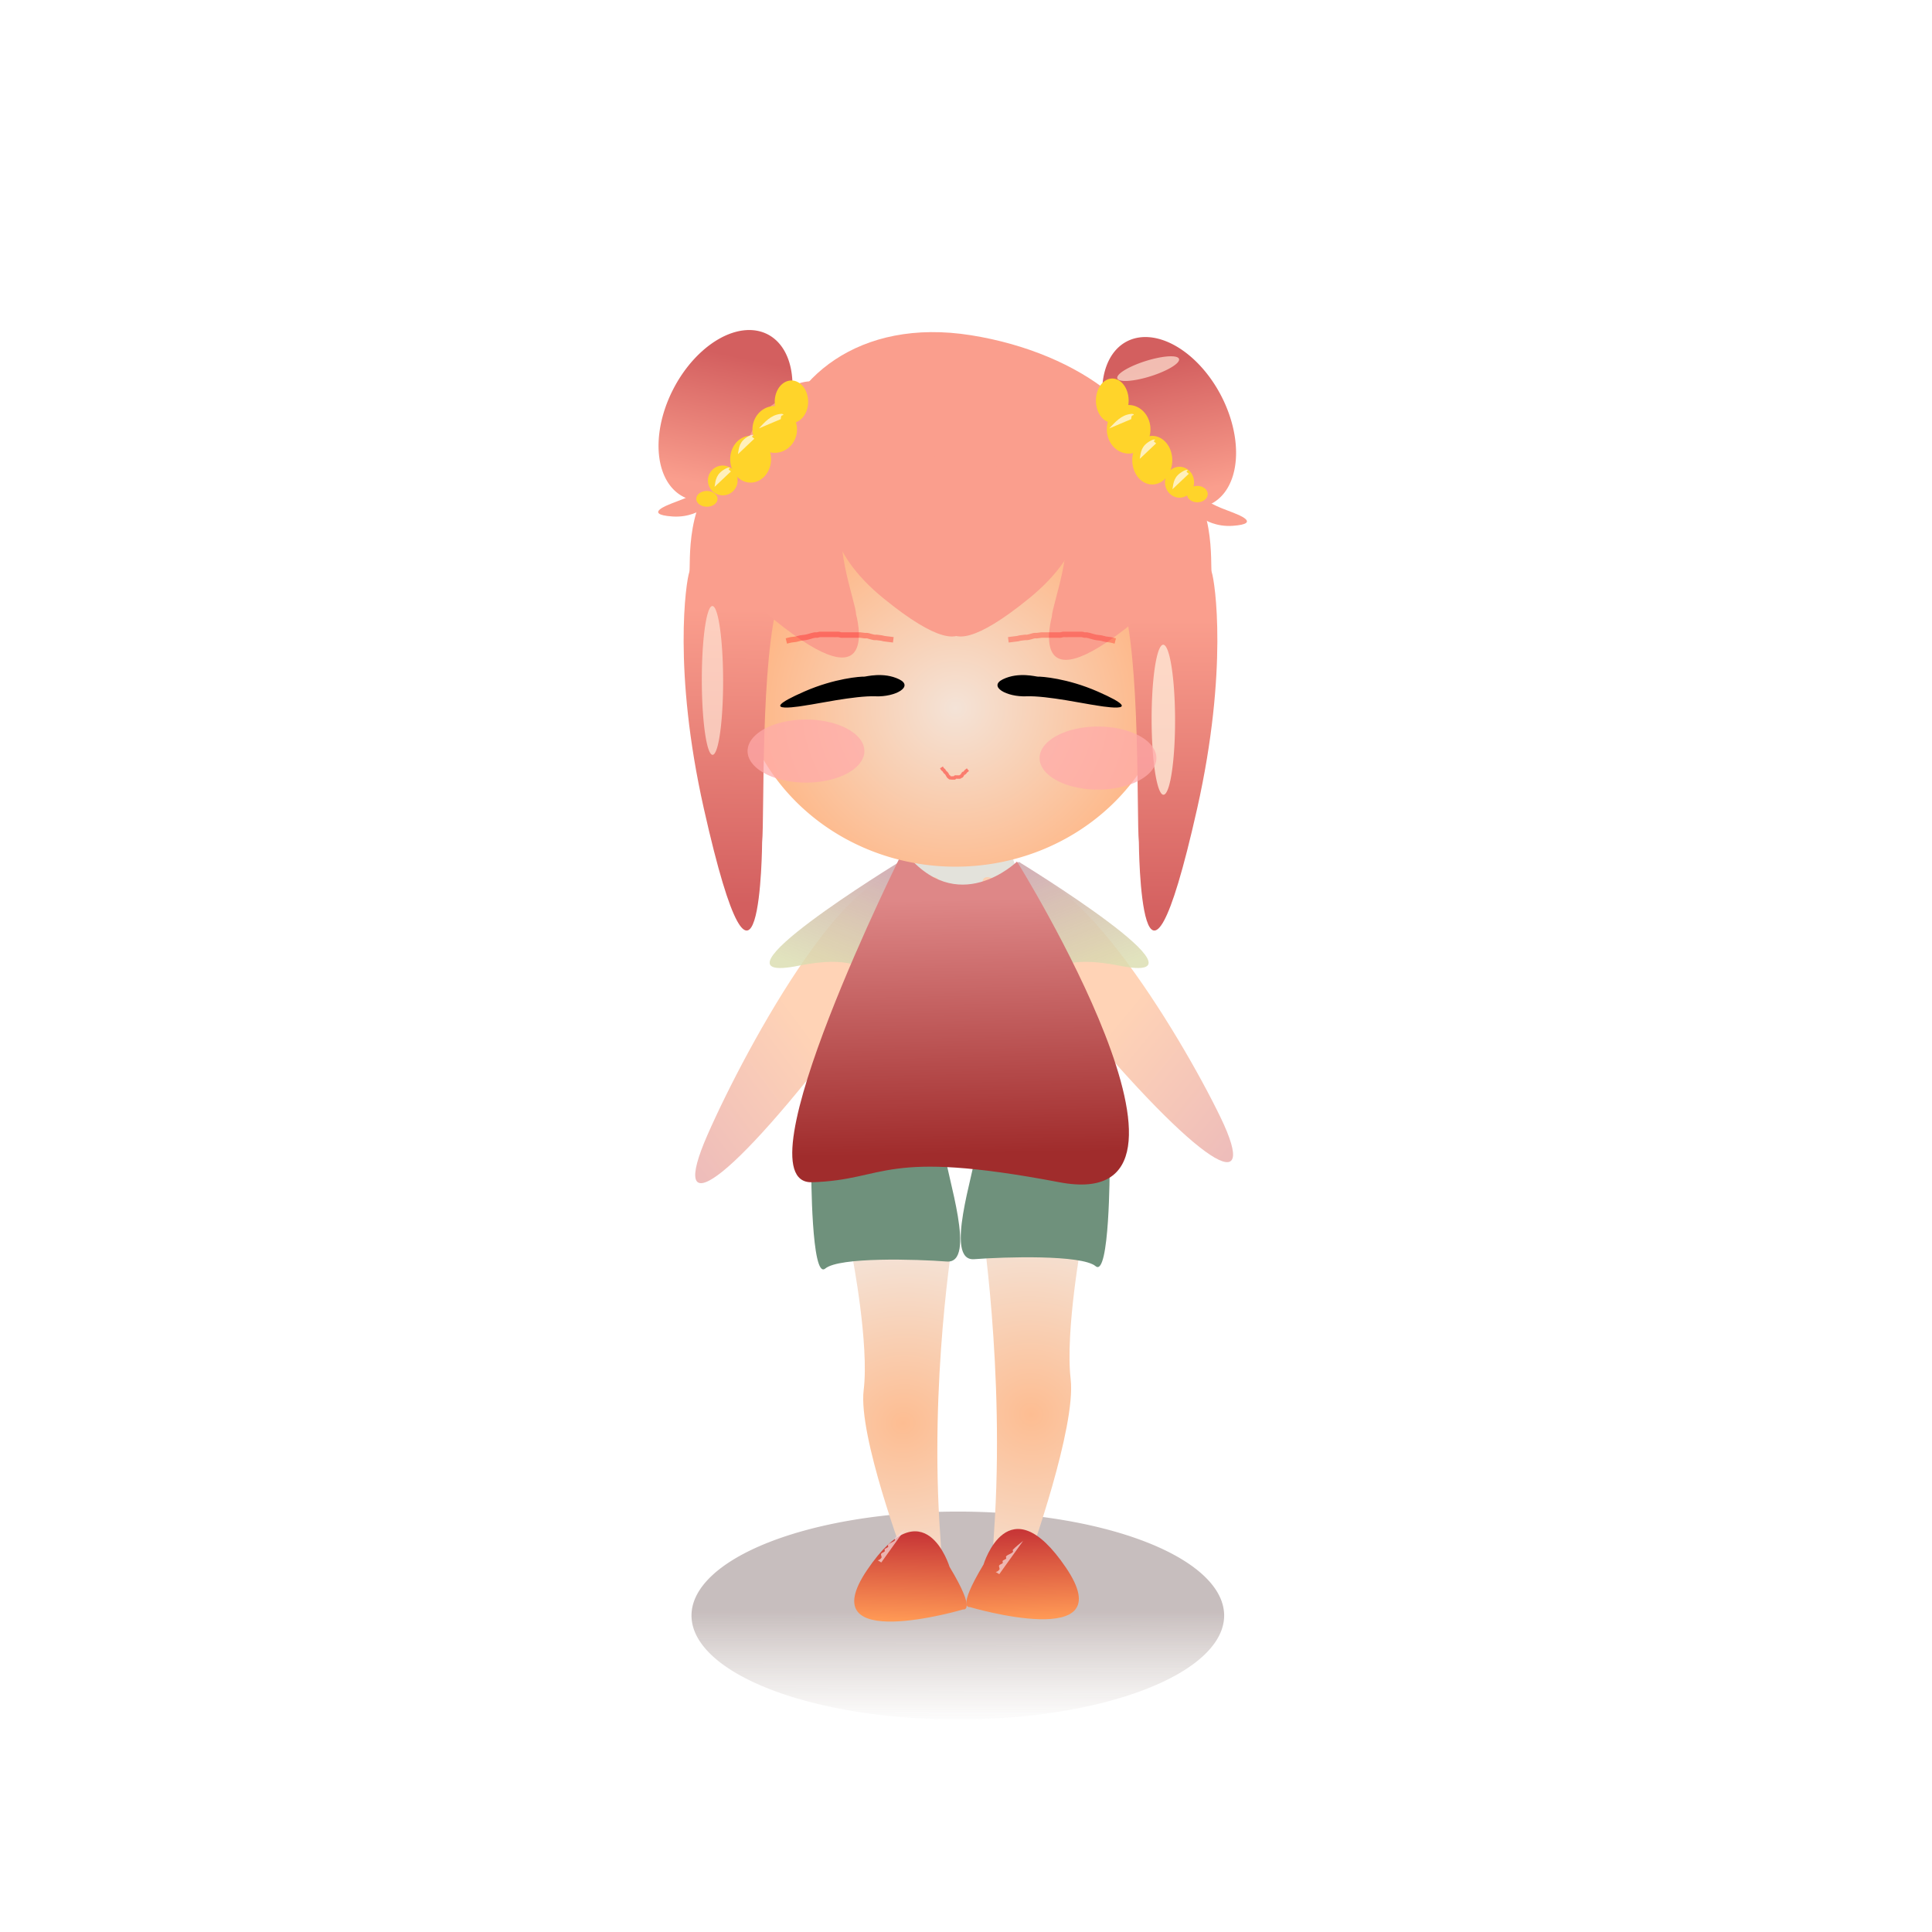 <?xml version="1.0" encoding="UTF-8" standalone="no"?>
<!-- Created with Inkscape (http://www.inkscape.org/) -->

<svg
   xmlns:dc="http://purl.org/dc/elements/1.1/"
   xmlns:cc="http://creativecommons.org/ns#"
   xmlns:rdf="http://www.w3.org/1999/02/22-rdf-syntax-ns#"
   xmlns:svg="http://www.w3.org/2000/svg"
   xmlns="http://www.w3.org/2000/svg"
   xmlns:xlink="http://www.w3.org/1999/xlink"
   xmlns:sodipodi="http://sodipodi.sourceforge.net/DTD/sodipodi-0.dtd"
   xmlns:inkscape="http://www.inkscape.org/namespaces/inkscape"
   width="531.496"
   height="531.496"
   id="svg2"
   version="1.1"
   inkscape:version="0.48.4 r9939"
   sodipodi:docname="(1)(2)(1)繪圖.svg">
  <defs
     id="defs4">
    <linearGradient
       inkscape:collect="always"
       id="linearGradient5092">
      <stop
         style="stop-color:#6c5353;stop-opacity:1"
         offset="0"
         id="stop5094" />
      <stop
         style="stop-color:#917c6f;stop-opacity:0;"
         offset="1"
         id="stop5096" />
    </linearGradient>
    <linearGradient
       inkscape:collect="always"
       id="linearGradient4174">
      <stop
         style="stop-color:#d4b3b7;stop-opacity:1;"
         offset="0"
         id="stop4176" />
      <stop
         style="stop-color:#dbddb0;stop-opacity:0.827"
         offset="1"
         id="stop4178" />
    </linearGradient>
    <linearGradient
       inkscape:collect="always"
       id="linearGradient4160">
      <stop
         style="stop-color:#fa9e8d;stop-opacity:1;"
         offset="0"
         id="stop4162" />
      <stop
         style="stop-color:#d35f5f;stop-opacity:1"
         offset="1"
         id="stop4164" />
    </linearGradient>
    <linearGradient
       inkscape:collect="always"
       id="linearGradient3952">
      <stop
         style="stop-color:#ffccaa;stop-opacity:1"
         offset="0"
         id="stop3954" />
      <stop
         style="stop-color:#e9afaf;stop-opacity:1"
         offset="1"
         id="stop3956" />
    </linearGradient>
    <linearGradient
       inkscape:collect="always"
       id="linearGradient4185">
      <stop
         style="stop-color:#c83737;stop-opacity:1"
         offset="0"
         id="stop4187" />
      <stop
         style="stop-color:#ff9955;stop-opacity:1"
         offset="1"
         id="stop4189" />
    </linearGradient>
    <linearGradient
       inkscape:collect="always"
       id="linearGradient4165">
      <stop
         style="stop-color:#fdbd92;stop-opacity:1;"
         offset="0"
         id="stop4167" />
      <stop
         style="stop-color:#f4e3d7;stop-opacity:1"
         offset="1"
         id="stop4169" />
    </linearGradient>
    <linearGradient
       inkscape:collect="always"
       id="linearGradient4116">
      <stop
         style="stop-color:#a02c2c;stop-opacity:1;"
         offset="0"
         id="stop4118" />
      <stop
         style="stop-color:#de8787;stop-opacity:1"
         offset="1"
         id="stop4120" />
    </linearGradient>
    <linearGradient
       inkscape:collect="always"
       id="linearGradient3164">
      <stop
         style="stop-color:#ffd42a;stop-opacity:1;"
         offset="0"
         id="stop3166" />
      <stop
         style="stop-color:#c83737;stop-opacity:1"
         offset="1"
         id="stop3168" />
    </linearGradient>
    <linearGradient
       inkscape:collect="always"
       id="linearGradient3040">
      <stop
         style="stop-color:#fa9e8d;stop-opacity:1;"
         offset="0"
         id="stop3042" />
      <stop
         style="stop-color:#d35f5f;stop-opacity:1"
         offset="1"
         id="stop3044" />
    </linearGradient>
    <linearGradient
       inkscape:collect="always"
       id="linearGradient3032">
      <stop
         style="stop-color:#fa9e8d;stop-opacity:1;"
         offset="0"
         id="stop3034" />
      <stop
         style="stop-color:#d35f5f;stop-opacity:1"
         offset="1"
         id="stop3036" />
    </linearGradient>
    <linearGradient
       inkscape:collect="always"
       id="linearGradient3773">
      <stop
         style="stop-color:#f4e3d7;stop-opacity:1"
         offset="0"
         id="stop3775" />
      <stop
         style="stop-color:#ffb380;stop-opacity:1"
         offset="1"
         id="stop3777" />
    </linearGradient>
    <linearGradient
       inkscape:collect="always"
       id="linearGradient3755">
      <stop
         style="stop-color:#f4e3d7;stop-opacity:1"
         offset="0"
         id="stop3757" />
      <stop
         style="stop-color:#ffb380;stop-opacity:1"
         offset="1"
         id="stop3759" />
    </linearGradient>
    <radialGradient
       inkscape:collect="always"
       xlink:href="#linearGradient3755"
       id="radialGradient3761"
       cx="240.474"
       cy="184.455"
       fx="240.474"
       fy="184.455"
       r="85.334"
       gradientTransform="matrix(0.236,1.503,-1.129,0.177,395.76,-237.041)"
       gradientUnits="userSpaceOnUse" />
    <radialGradient
       inkscape:collect="always"
       xlink:href="#linearGradient3755"
       id="radialGradient3769"
       gradientUnits="userSpaceOnUse"
       gradientTransform="matrix(-0.011,0.845,-0.978,-0.013,440.823,506.996)"
       cx="288.791"
       cy="173.481"
       fx="288.791"
       fy="173.481"
       r="85.334" />
    <filter
       inkscape:collect="always"
       id="filter4015"
       x="-1.62"
       width="4.239"
       y="-0.473"
       height="1.946">
      <feGaussianBlur
         inkscape:collect="always"
         stdDeviation="4.763"
         id="feGaussianBlur4017" />
    </filter>
    <filter
       inkscape:collect="always"
       id="filter4023"
       x="-0.702"
       width="2.405"
       y="-0.662"
       height="2.324">
      <feGaussianBlur
         inkscape:collect="always"
         stdDeviation="4.75"
         id="feGaussianBlur4025" />
    </filter>
    <filter
       inkscape:collect="always"
       id="filter4035"
       x="-0.535"
       width="2.069"
       y="-1.643"
       height="4.286">
      <feGaussianBlur
         inkscape:collect="always"
         stdDeviation="6.075"
         id="feGaussianBlur4037" />
    </filter>
    <filter
       inkscape:collect="always"
       id="filter4046"
       x="-0.395"
       width="1.791"
       y="-0.732"
       height="2.465">
      <feGaussianBlur
         inkscape:collect="always"
         stdDeviation="5.295"
         id="feGaussianBlur4048" />
    </filter>
    <linearGradient
       inkscape:collect="always"
       xlink:href="#linearGradient4116"
       id="linearGradient4122"
       x1="235.221"
       y1="831.279"
       x2="233.935"
       y2="761.227"
       gradientUnits="userSpaceOnUse" />
    <radialGradient
       inkscape:collect="always"
       xlink:href="#linearGradient4165"
       id="radialGradient4173"
       cx="256.75"
       cy="897.052"
       fx="256.75"
       fy="897.052"
       r="13.883"
       gradientTransform="matrix(-0.435,3.472,-3.741,-0.469,3726.181,430.001)"
       gradientUnits="userSpaceOnUse" />
    <radialGradient
       inkscape:collect="always"
       xlink:href="#linearGradient4165"
       id="radialGradient4177"
       gradientUnits="userSpaceOnUse"
       gradientTransform="matrix(0.435,3.472,3.741,-0.469,-3248.67,435.142)"
       cx="256.75"
       cy="897.052"
       fx="256.75"
       fy="897.052"
       r="13.883" />
    <filter
       inkscape:collect="always"
       id="filter4219"
       x="-0.521"
       width="2.042"
       y="-0.279"
       height="1.557">
      <feGaussianBlur
         inkscape:collect="always"
         stdDeviation="1.12"
         id="feGaussianBlur4221" />
    </filter>
    <radialGradient
       inkscape:collect="always"
       xlink:href="#linearGradient4165"
       id="radialGradient4356"
       gradientUnits="userSpaceOnUse"
       gradientTransform="matrix(0.886,3.282,-2.532,0.439,2323.659,-439.887)"
       cx="256.75"
       cy="897.052"
       fx="256.75"
       fy="897.052"
       r="13.883" />
    <filter
       inkscape:collect="always"
       id="filter3907"
       x="-1.542"
       width="4.084"
       y="-0.45"
       height="1.901">
      <feGaussianBlur
         inkscape:collect="always"
         stdDeviation="4.535"
         id="feGaussianBlur3909" />
    </filter>
    <filter
       inkscape:collect="always"
       id="filter4010"
       x="-0.193"
       width="1.385"
       y="-0.318"
       height="1.637">
      <feGaussianBlur
         inkscape:collect="always"
         stdDeviation="0.539"
         id="feGaussianBlur4012" />
    </filter>
    <linearGradient
       inkscape:collect="always"
       xlink:href="#linearGradient4185"
       id="linearGradient4695"
       gradientUnits="userSpaceOnUse"
       gradientTransform="translate(0.643,0.643)"
       x1="220.858"
       y1="933.339"
       x2="221.602"
       y2="957.118" />
    <radialGradient
       inkscape:collect="always"
       xlink:href="#linearGradient3773"
       id="radialGradient4699"
       gradientUnits="userSpaceOnUse"
       gradientTransform="matrix(1,0,0,0.947,0,5.538)"
       cx="149.744"
       cy="118.369"
       fx="149.744"
       fy="118.369"
       r="60.412" />
    <linearGradient
       inkscape:collect="always"
       xlink:href="#linearGradient4160"
       id="linearGradient4705"
       gradientUnits="userSpaceOnUse"
       x1="146.594"
       y1="105.507"
       x2="120.2"
       y2="98.752" />
    <linearGradient
       inkscape:collect="always"
       xlink:href="#linearGradient4160"
       id="linearGradient4707"
       gradientUnits="userSpaceOnUse"
       x1="146.594"
       y1="105.507"
       x2="120.2"
       y2="98.752" />
    <linearGradient
       inkscape:collect="always"
       xlink:href="#linearGradient3164"
       id="linearGradient4709"
       gradientUnits="userSpaceOnUse"
       x1="183.935"
       y1="212.406"
       x2="194.282"
       y2="216.904" />
    <linearGradient
       inkscape:collect="always"
       xlink:href="#linearGradient3040"
       id="linearGradient4750"
       gradientUnits="userSpaceOnUse"
       gradientTransform="translate(-81.62,-44.988)"
       x1="231.365"
       y1="711.098"
       x2="230.079"
       y2="792.076" />
    <linearGradient
       inkscape:collect="always"
       xlink:href="#linearGradient3032"
       id="linearGradient4753"
       gradientUnits="userSpaceOnUse"
       gradientTransform="translate(-80.335,-45.63)"
       x1="343.595"
       y1="714.695"
       x2="343.255"
       y2="797.6" />
    <linearGradient
       inkscape:collect="always"
       xlink:href="#linearGradient4185"
       id="linearGradient4758"
       gradientUnits="userSpaceOnUse"
       gradientTransform="matrix(-1,0,0,1,416.753,-10.926)"
       x1="220.858"
       y1="933.339"
       x2="221.602"
       y2="957.118" />
    <linearGradient
       inkscape:collect="always"
       xlink:href="#linearGradient4116"
       id="linearGradient4764"
       gradientUnits="userSpaceOnUse"
       gradientTransform="translate(-25.065,-13.496)"
       x1="235.221"
       y1="831.279"
       x2="233.935"
       y2="761.227" />
    <linearGradient
       inkscape:collect="always"
       xlink:href="#linearGradient4174"
       id="linearGradient4767"
       gradientUnits="userSpaceOnUse"
       gradientTransform="matrix(-1.217,0,0,1.051,301.595,-93.61)"
       x1="61.987"
       y1="794.884"
       x2="49.279"
       y2="822.52" />
    <linearGradient
       inkscape:collect="always"
       xlink:href="#linearGradient4174"
       id="linearGradient4770"
       gradientUnits="userSpaceOnUse"
       gradientTransform="matrix(1.217,0,0,1.051,116.872,-93.61)"
       x1="61.987"
       y1="794.884"
       x2="49.279"
       y2="822.52" />
    <linearGradient
       inkscape:collect="always"
       xlink:href="#linearGradient3952"
       id="linearGradient4773"
       gradientUnits="userSpaceOnUse"
       gradientTransform="matrix(-1.035,-0.235,-0.35,1.396,746.401,-259.115)"
       x1="290.352"
       y1="795.236"
       x2="311.753"
       y2="829.941" />
    <radialGradient
       inkscape:collect="always"
       xlink:href="#linearGradient4165"
       id="radialGradient4779"
       gradientUnits="userSpaceOnUse"
       gradientTransform="matrix(-0.435,3.6,-3.741,-0.486,3695.975,403.657)"
       cx="256.75"
       cy="897.052"
       fx="256.75"
       fy="897.052"
       r="13.883" />
    <radialGradient
       inkscape:collect="always"
       xlink:href="#linearGradient4165"
       id="radialGradient4782"
       gradientUnits="userSpaceOnUse"
       gradientTransform="matrix(0.435,3.429,3.741,-0.463,-3273.734,426.785)"
       cx="256.75"
       cy="897.052"
       fx="256.75"
       fy="897.052"
       r="13.883" />
    <linearGradient
       inkscape:collect="always"
       xlink:href="#linearGradient3952"
       id="linearGradient4785"
       gradientUnits="userSpaceOnUse"
       gradientTransform="matrix(1.065,-0.219,0.36,1.301,-342.735,-190.912)"
       x1="290.352"
       y1="795.236"
       x2="311.753"
       y2="829.941" />
    <linearGradient
       inkscape:collect="always"
       xlink:href="#linearGradient3952"
       id="linearGradient4972"
       gradientUnits="userSpaceOnUse"
       gradientTransform="matrix(1.065,-0.219,0.36,1.301,-342.735,-190.912)"
       x1="290.352"
       y1="795.236"
       x2="311.753"
       y2="829.941" />
    <radialGradient
       inkscape:collect="always"
       xlink:href="#linearGradient4165"
       id="radialGradient4974"
       gradientUnits="userSpaceOnUse"
       gradientTransform="matrix(0.435,3.429,3.741,-0.463,-3273.734,426.785)"
       cx="256.75"
       cy="897.052"
       fx="256.75"
       fy="897.052"
       r="13.883" />
    <radialGradient
       inkscape:collect="always"
       xlink:href="#linearGradient4165"
       id="radialGradient4976"
       gradientUnits="userSpaceOnUse"
       gradientTransform="matrix(-0.435,3.6,-3.741,-0.486,3695.975,403.657)"
       cx="256.75"
       cy="897.052"
       fx="256.75"
       fy="897.052"
       r="13.883" />
    <linearGradient
       inkscape:collect="always"
       xlink:href="#linearGradient3952"
       id="linearGradient4978"
       gradientUnits="userSpaceOnUse"
       gradientTransform="matrix(-1.035,-0.235,-0.35,1.396,746.401,-259.115)"
       x1="290.352"
       y1="795.236"
       x2="311.753"
       y2="829.941" />
    <linearGradient
       inkscape:collect="always"
       xlink:href="#linearGradient4174"
       id="linearGradient4980"
       gradientUnits="userSpaceOnUse"
       gradientTransform="matrix(1.217,0,0,1.051,116.872,-93.61)"
       x1="61.987"
       y1="794.884"
       x2="49.279"
       y2="822.52" />
    <linearGradient
       inkscape:collect="always"
       xlink:href="#linearGradient4174"
       id="linearGradient4982"
       gradientUnits="userSpaceOnUse"
       gradientTransform="matrix(-1.217,0,0,1.051,301.595,-93.61)"
       x1="61.987"
       y1="794.884"
       x2="49.279"
       y2="822.52" />
    <linearGradient
       inkscape:collect="always"
       xlink:href="#linearGradient4116"
       id="linearGradient4984"
       gradientUnits="userSpaceOnUse"
       gradientTransform="translate(-25.065,-13.496)"
       x1="235.221"
       y1="831.279"
       x2="233.935"
       y2="761.227" />
    <linearGradient
       inkscape:collect="always"
       xlink:href="#linearGradient4185"
       id="linearGradient4986"
       gradientUnits="userSpaceOnUse"
       gradientTransform="translate(0.643,0.643)"
       x1="220.858"
       y1="933.339"
       x2="221.602"
       y2="957.118" />
    <linearGradient
       inkscape:collect="always"
       xlink:href="#linearGradient4185"
       id="linearGradient4988"
       gradientUnits="userSpaceOnUse"
       gradientTransform="matrix(-1,0,0,1,416.753,-10.926)"
       x1="220.858"
       y1="933.339"
       x2="221.602"
       y2="957.118" />
    <linearGradient
       inkscape:collect="always"
       xlink:href="#linearGradient3952"
       id="linearGradient5052"
       gradientUnits="userSpaceOnUse"
       gradientTransform="matrix(1.065,-0.219,0.36,1.301,-342.735,-190.912)"
       x1="290.352"
       y1="795.236"
       x2="311.753"
       y2="829.941" />
    <radialGradient
       inkscape:collect="always"
       xlink:href="#linearGradient4165"
       id="radialGradient5054"
       gradientUnits="userSpaceOnUse"
       gradientTransform="matrix(0.435,3.429,3.741,-0.463,-3273.734,426.785)"
       cx="256.75"
       cy="897.052"
       fx="256.75"
       fy="897.052"
       r="13.883" />
    <radialGradient
       inkscape:collect="always"
       xlink:href="#linearGradient4165"
       id="radialGradient5056"
       gradientUnits="userSpaceOnUse"
       gradientTransform="matrix(-0.435,3.6,-3.741,-0.486,3695.975,403.657)"
       cx="256.75"
       cy="897.052"
       fx="256.75"
       fy="897.052"
       r="13.883" />
    <linearGradient
       inkscape:collect="always"
       xlink:href="#linearGradient3952"
       id="linearGradient5058"
       gradientUnits="userSpaceOnUse"
       gradientTransform="matrix(-1.035,-0.235,-0.35,1.396,746.401,-259.115)"
       x1="290.352"
       y1="795.236"
       x2="311.753"
       y2="829.941" />
    <linearGradient
       inkscape:collect="always"
       xlink:href="#linearGradient4174"
       id="linearGradient5060"
       gradientUnits="userSpaceOnUse"
       gradientTransform="matrix(1.217,0,0,1.051,116.872,-93.61)"
       x1="61.987"
       y1="794.884"
       x2="49.279"
       y2="822.52" />
    <linearGradient
       inkscape:collect="always"
       xlink:href="#linearGradient4174"
       id="linearGradient5062"
       gradientUnits="userSpaceOnUse"
       gradientTransform="matrix(-1.217,0,0,1.051,301.595,-93.61)"
       x1="61.987"
       y1="794.884"
       x2="49.279"
       y2="822.52" />
    <linearGradient
       inkscape:collect="always"
       xlink:href="#linearGradient4116"
       id="linearGradient5064"
       gradientUnits="userSpaceOnUse"
       gradientTransform="translate(-25.065,-13.496)"
       x1="235.221"
       y1="831.279"
       x2="233.935"
       y2="761.227" />
    <linearGradient
       inkscape:collect="always"
       xlink:href="#linearGradient4185"
       id="linearGradient5066"
       gradientUnits="userSpaceOnUse"
       gradientTransform="translate(0.643,0.643)"
       x1="220.858"
       y1="933.339"
       x2="221.602"
       y2="957.118" />
    <linearGradient
       inkscape:collect="always"
       xlink:href="#linearGradient4185"
       id="linearGradient5068"
       gradientUnits="userSpaceOnUse"
       gradientTransform="matrix(-1,0,0,1,416.753,-10.926)"
       x1="220.858"
       y1="933.339"
       x2="221.602"
       y2="957.118" />
    <radialGradient
       inkscape:collect="always"
       xlink:href="#linearGradient3773"
       id="radialGradient5070"
       gradientUnits="userSpaceOnUse"
       gradientTransform="matrix(1,0,0,0.947,0,5.538)"
       cx="149.744"
       cy="118.369"
       fx="149.744"
       fy="118.369"
       r="60.412" />
    <linearGradient
       inkscape:collect="always"
       xlink:href="#linearGradient3032"
       id="linearGradient5072"
       gradientUnits="userSpaceOnUse"
       gradientTransform="translate(-80.335,-45.63)"
       x1="343.595"
       y1="714.695"
       x2="343.255"
       y2="797.6" />
    <linearGradient
       inkscape:collect="always"
       xlink:href="#linearGradient3040"
       id="linearGradient5074"
       gradientUnits="userSpaceOnUse"
       gradientTransform="translate(-81.62,-44.988)"
       x1="231.365"
       y1="711.098"
       x2="230.079"
       y2="792.076" />
    <linearGradient
       inkscape:collect="always"
       xlink:href="#linearGradient4160"
       id="linearGradient5076"
       gradientUnits="userSpaceOnUse"
       x1="146.594"
       y1="105.507"
       x2="120.2"
       y2="98.752" />
    <linearGradient
       inkscape:collect="always"
       xlink:href="#linearGradient4160"
       id="linearGradient5078"
       gradientUnits="userSpaceOnUse"
       x1="146.594"
       y1="105.507"
       x2="120.2"
       y2="98.752" />
    <linearGradient
       inkscape:collect="always"
       xlink:href="#linearGradient3164"
       id="linearGradient5080"
       gradientUnits="userSpaceOnUse"
       x1="183.935"
       y1="212.406"
       x2="194.282"
       y2="216.904" />
    <filter
       inkscape:collect="always"
       id="filter5088"
       x="-0.083"
       width="1.167"
       y="-0.214"
       height="1.427">
      <feGaussianBlur
         inkscape:collect="always"
         stdDeviation="5.093"
         id="feGaussianBlur5090" />
    </filter>
    <linearGradient
       inkscape:collect="always"
       xlink:href="#linearGradient5092"
       id="linearGradient5098"
       x1="289.836"
       y1="453.41"
       x2="289.861"
       y2="484.902"
       gradientUnits="userSpaceOnUse" />
    <linearGradient
       inkscape:collect="always"
       xlink:href="#linearGradient3040"
       id="linearGradient5139"
       gradientUnits="userSpaceOnUse"
       gradientTransform="translate(-26.35,-22.494)"
       x1="231.365"
       y1="711.098"
       x2="230.079"
       y2="792.076" />
    <linearGradient
       inkscape:collect="always"
       xlink:href="#linearGradient3032"
       id="linearGradient5142"
       gradientUnits="userSpaceOnUse"
       gradientTransform="translate(-25.065,-23.136)"
       x1="343.595"
       y1="714.695"
       x2="343.255"
       y2="797.6" />
    <linearGradient
       inkscape:collect="always"
       xlink:href="#linearGradient3952"
       id="linearGradient5162"
       gradientUnits="userSpaceOnUse"
       gradientTransform="matrix(1.065,-0.219,0.36,1.301,-342.735,-190.912)"
       x1="290.352"
       y1="795.236"
       x2="311.753"
       y2="829.941" />
    <radialGradient
       inkscape:collect="always"
       xlink:href="#linearGradient4165"
       id="radialGradient5164"
       gradientUnits="userSpaceOnUse"
       gradientTransform="matrix(0.435,3.429,3.741,-0.463,-3273.734,426.785)"
       cx="256.75"
       cy="897.052"
       fx="256.75"
       fy="897.052"
       r="13.883" />
    <radialGradient
       inkscape:collect="always"
       xlink:href="#linearGradient4165"
       id="radialGradient5166"
       gradientUnits="userSpaceOnUse"
       gradientTransform="matrix(-0.435,3.6,-3.741,-0.486,3695.975,403.657)"
       cx="256.75"
       cy="897.052"
       fx="256.75"
       fy="897.052"
       r="13.883" />
    <linearGradient
       inkscape:collect="always"
       xlink:href="#linearGradient3952"
       id="linearGradient5168"
       gradientUnits="userSpaceOnUse"
       gradientTransform="matrix(-1.035,-0.235,-0.35,1.396,746.401,-259.115)"
       x1="290.352"
       y1="795.236"
       x2="311.753"
       y2="829.941" />
    <linearGradient
       inkscape:collect="always"
       xlink:href="#linearGradient4174"
       id="linearGradient5170"
       gradientUnits="userSpaceOnUse"
       gradientTransform="matrix(1.217,0,0,1.051,116.872,-93.61)"
       x1="61.987"
       y1="794.884"
       x2="49.279"
       y2="822.52" />
    <linearGradient
       inkscape:collect="always"
       xlink:href="#linearGradient4174"
       id="linearGradient5172"
       gradientUnits="userSpaceOnUse"
       gradientTransform="matrix(-1.217,0,0,1.051,301.595,-93.61)"
       x1="61.987"
       y1="794.884"
       x2="49.279"
       y2="822.52" />
    <linearGradient
       inkscape:collect="always"
       xlink:href="#linearGradient4116"
       id="linearGradient5174"
       gradientUnits="userSpaceOnUse"
       gradientTransform="translate(-25.065,-13.496)"
       x1="235.221"
       y1="831.279"
       x2="233.935"
       y2="761.227" />
    <linearGradient
       inkscape:collect="always"
       xlink:href="#linearGradient4185"
       id="linearGradient5176"
       gradientUnits="userSpaceOnUse"
       gradientTransform="translate(0.643,0.643)"
       x1="220.858"
       y1="933.339"
       x2="221.602"
       y2="957.118" />
    <linearGradient
       inkscape:collect="always"
       xlink:href="#linearGradient4185"
       id="linearGradient5178"
       gradientUnits="userSpaceOnUse"
       gradientTransform="matrix(-1,0,0,1,416.753,-10.926)"
       x1="220.858"
       y1="933.339"
       x2="221.602"
       y2="957.118" />
    <linearGradient
       inkscape:collect="always"
       xlink:href="#linearGradient4185"
       id="linearGradient5182"
       gradientUnits="userSpaceOnUse"
       gradientTransform="matrix(-1,0,0,1,471.381,9.64)"
       x1="220.858"
       y1="933.339"
       x2="221.602"
       y2="957.118" />
    <linearGradient
       inkscape:collect="always"
       xlink:href="#linearGradient4116"
       id="linearGradient5188"
       gradientUnits="userSpaceOnUse"
       gradientTransform="translate(29.563,7.069)"
       x1="235.221"
       y1="831.279"
       x2="233.935"
       y2="761.227" />
    <linearGradient
       inkscape:collect="always"
       xlink:href="#linearGradient4174"
       id="linearGradient5191"
       gradientUnits="userSpaceOnUse"
       gradientTransform="matrix(-1.217,0,0,1.051,356.222,-73.044)"
       x1="61.987"
       y1="794.884"
       x2="49.279"
       y2="822.52" />
    <linearGradient
       inkscape:collect="always"
       xlink:href="#linearGradient4174"
       id="linearGradient5194"
       gradientUnits="userSpaceOnUse"
       gradientTransform="matrix(1.217,0,0,1.051,171.5,-73.044)"
       x1="61.987"
       y1="794.884"
       x2="49.279"
       y2="822.52" />
    <linearGradient
       inkscape:collect="always"
       xlink:href="#linearGradient3952"
       id="linearGradient5197"
       gradientUnits="userSpaceOnUse"
       gradientTransform="matrix(-1.035,-0.235,-0.35,1.396,801.029,-238.549)"
       x1="290.352"
       y1="795.236"
       x2="311.753"
       y2="829.941" />
    <radialGradient
       inkscape:collect="always"
       xlink:href="#linearGradient4165"
       id="radialGradient5202"
       gradientUnits="userSpaceOnUse"
       gradientTransform="matrix(-0.435,3.6,-3.741,-0.486,3751.245,421.652)"
       cx="256.75"
       cy="897.052"
       fx="256.75"
       fy="897.052"
       r="13.883" />
    <radialGradient
       inkscape:collect="always"
       xlink:href="#linearGradient4165"
       id="radialGradient5205"
       gradientUnits="userSpaceOnUse"
       gradientTransform="matrix(0.435,3.429,3.741,-0.463,-3219.106,447.351)"
       cx="256.75"
       cy="897.052"
       fx="256.75"
       fy="897.052"
       r="13.883" />
    <linearGradient
       inkscape:collect="always"
       xlink:href="#linearGradient3952"
       id="linearGradient5208"
       gradientUnits="userSpaceOnUse"
       gradientTransform="matrix(1.065,-0.219,0.36,1.301,-288.107,-170.346)"
       x1="290.352"
       y1="795.236"
       x2="311.753"
       y2="829.941" />
    <linearGradient
       inkscape:collect="always"
       xlink:href="#linearGradient4185"
       id="linearGradient5212"
       gradientUnits="userSpaceOnUse"
       gradientTransform="translate(0.643,0.643)"
       x1="220.858"
       y1="933.339"
       x2="221.602"
       y2="957.118" />
  </defs>
  <sodipodi:namedview
     id="base"
     pagecolor="#ffffff"
     bordercolor="#666666"
     borderopacity="1.0"
     inkscape:pageopacity="0.0"
     inkscape:pageshadow="2"
     inkscape:zoom="1.5559853"
     inkscape:cx="31.852364"
     inkscape:cy="222.35307"
     inkscape:document-units="px"
     inkscape:current-layer="layer1"
     showgrid="false"
     units="cm"
     inkscape:window-width="1920"
     inkscape:window-height="1025"
     inkscape:window-x="-2"
     inkscape:window-y="-3"
     inkscape:window-maximized="1"
     showguides="true"
     inkscape:guide-bbox="true" />
  <g
     inkscape:label="Layer 1"
     inkscape:groupmode="layer"
     id="layer1"
     transform="translate(0,-520.865)">
    <g
       id="g5214">
      <path
         sodipodi:open="true"
         sodipodi:end="6.2748896"
         sodipodi:start="0"
         transform="translate(-25.707,510.582)"
         d="m 362.471,454.696 a 73.265,28.599 0 1 1 -0.003,-0.237"
         sodipodi:ry="28.599241"
         sodipodi:rx="73.265472"
         sodipodi:cy="454.69583"
         sodipodi:cx="289.20581"
         id="path5082"
         style="opacity:0.679;fill:url(#linearGradient5098);fill-opacity:0.827;stroke:none;filter:url(#filter5088)"
         sodipodi:type="arc" />
      <path
         sodipodi:open="true"
         sodipodi:end="6.2748896"
         sodipodi:start="0"
         transform="matrix(1.14,0,0,1.211,133.737,370.309)"
         d="m 128.536,327.445 a 13.818,18.316 0 1 1 -4.8e-4,-0.152"
         sodipodi:ry="18.316368"
         sodipodi:rx="13.817612"
         sodipodi:cy="327.44525"
         sodipodi:cx="114.71831"
         id="path3976"
         style="fill:#e3e2db;fill-opacity:1;stroke:none"
         sodipodi:type="arc" />
      <path
         sodipodi:type="arc"
         style="opacity:0.833;fill:#ffe6d5;filter:url(#filter4023)"
         id="path4003"
         sodipodi:cx="179.62895"
         sodipodi:cy="276.03088"
         sodipodi:rx="3.5347378"
         sodipodi:ry="11.246893"
         d="m 183.164,276.031 a 3.535,11.247 0 1 1 -1.2e-4,-0.093"
         transform="matrix(0.785,0.762,-0.749,0.809,261.527,263.835)"
         sodipodi:start="0"
         sodipodi:end="6.2748896"
         sodipodi:open="true" />
      <path
         inkscape:connector-curvature="0"
         id="path3911"
         d="m 273.117,762.512 c 0,0 -14.308,-6.426 21.618,36.739 35.926,43.165 52.132,51.948 41.034,28.997 -11.098,-22.951 -43.2,-76.088 -58.972,-65.269"
         style="fill:url(#linearGradient5208);fill-opacity:0.859;stroke:none" />
      <path
         style="fill:url(#radialGradient5205);fill-opacity:1;stroke:none"
         d="m 262.279,860.777 c 0,0 -6.685,40.118 -3.599,82.632 3.085,42.513 -9.77,6.587 -9.77,6.587 0,0 -12.855,-34.13 -11.312,-46.705 1.543,-12.574 -3.085,-36.526 -3.085,-36.526"
         id="path4175"
         inkscape:connector-curvature="0" />
      <path
         inkscape:connector-curvature="0"
         id="path4163"
         d="m 269.86,855.635 c 0,0 6.685,42.113 3.599,86.74 -3.085,44.627 9.77,6.914 9.77,6.914 0,0 12.855,-35.828 11.312,-49.027 -1.543,-13.2 3.085,-38.342 3.085,-38.342"
         style="fill:url(#radialGradient5202);fill-opacity:1;stroke:none" />
      <path
         style="fill:#6f917c;stroke:none"
         d="m 259.809,837.706 c 0.643,6.427 8.998,30.849 0.643,30.206 -8.355,-0.643 -29.563,-1.285 -33.419,1.928 -3.856,3.213 -3.856,-26.993 -3.856,-26.993"
         id="path4146"
         inkscape:connector-curvature="0" />
      <path
         inkscape:connector-curvature="0"
         id="path4144"
         d="m 268.64,837.063 c -0.643,6.427 -8.998,30.849 -0.643,30.206 8.355,-0.643 29.563,-1.285 33.419,1.928 3.856,3.213 3.856,-26.993 3.856,-26.993"
         style="fill:#6f917c;stroke:none" />
      <path
         style="fill:url(#linearGradient5197);fill-opacity:0.859;stroke:none"
         d="m 255.507,762.583 c 0,0 13.907,-6.896 -21.013,39.428 -34.92,46.324 -50.673,55.75 -39.886,31.12 10.787,-24.631 41.992,-81.657 57.322,-70.046"
         id="path4190"
         inkscape:connector-curvature="0" />
      <path
         inkscape:connector-curvature="0"
         id="path4172"
         d="m 247.444,757.959 c 0,0 -55.97,34.225 -27.773,28.584 28.197,-5.641 17.977,12.835 33.207,11.088 15.23,-1.747 14.057,-0.042 11.31,-14.624 -2.747,-14.582 -16.744,-25.048 -16.744,-25.048 z"
         style="fill:url(#linearGradient5194);fill-opacity:1;stroke:none" />
      <path
         style="fill:url(#linearGradient5191);fill-opacity:1;stroke:none"
         d="m 280.278,757.959 c 0,0 55.97,34.225 27.773,28.584 -28.197,-5.641 -17.977,12.835 -33.207,11.088 -15.23,-1.747 -14.057,-0.042 -11.31,-14.624 2.747,-14.582 16.744,-25.048 16.744,-25.048 z"
         id="path4182"
         inkscape:connector-curvature="0" />
      <path
         inkscape:connector-curvature="0"
         id="path4114"
         d="m 248.511,754.78 c 0,0 -45.987,91.943 -25.14,91.322 20.848,-0.621 19.008,-9.319 68.061,0 49.053,9.319 -11.65,-88.216 -11.65,-88.216 0,0 -16.555,16.152 -31.271,-3.106 z"
         style="fill:url(#linearGradient5188);fill-opacity:1;stroke:none" />
      <g
         transform="translate(59.769,8.355)"
         id="g4223">
        <path
           style="fill:url(#linearGradient5212);fill-opacity:1;stroke:none"
           d="m 210.799,942.917 c 0,0 6.8,-22.559 22.667,0.836 15.867,23.394 -26.445,10.862 -26.445,10.862 0,0 -3.778,0.836 3.778,-11.697 z"
           id="path4183"
           inkscape:connector-curvature="0" />
        <path
           style="opacity:0.858;fill:#f4d7d7;stroke:none;filter:url(#filter4219)"
           d="m 218.511,936.036 c -0.643,0.857 -1.377,1.652 -1.928,2.571 -0.11,0.184 0.096,0.451 0,0.643 -0.271,0.542 -1.014,0.743 -1.285,1.285 -0.096,0.192 0.096,0.451 0,0.643 -0.135,0.271 -0.507,0.372 -0.643,0.643 -0.096,0.192 0.096,0.451 0,0.643 -0.135,0.271 -0.507,0.372 -0.643,0.643 -0.192,0.383 0.192,0.902 0,1.285 -0.571,1.143 -1.143,0.143 0,1.285"
           id="path4197"
           inkscape:connector-curvature="0"
           transform="matrix(1.458,0,0,0.95,-96.892,47.167)" />
      </g>
      <path
         style="fill:url(#linearGradient5182);fill-opacity:1;stroke:none"
         d="m 261.225,951.914 c 0,0 -6.8,-22.559 -22.667,0.836 -15.867,23.394 26.445,10.862 26.445,10.862 0,0 3.778,0.836 -3.778,-11.697 z"
         id="path4231"
         inkscape:connector-curvature="0" />
      <path
         style="opacity:0.858;fill:#f4d7d7;stroke:none;filter:url(#filter4219)"
         d="m 218.511,936.036 c -0.643,0.857 -1.377,1.652 -1.928,2.571 -0.11,0.184 0.096,0.451 0,0.643 -0.271,0.542 -1.014,0.743 -1.285,1.285 -0.096,0.192 0.096,0.451 0,0.643 -0.135,0.271 -0.507,0.372 -0.643,0.643 -0.096,0.192 0.096,0.451 0,0.643 -0.135,0.271 -0.507,0.372 -0.643,0.643 -0.192,0.383 0.192,0.902 0,1.285 -0.571,1.143 -1.143,0.143 0,1.285"
         id="path4233"
         inkscape:connector-curvature="0"
         transform="matrix(1.458,0,0,0.95,-69.585,52.308)" />
      <path
         sodipodi:open="true"
         sodipodi:end="6.2748896"
         sodipodi:start="0"
         transform="translate(113.112,597.986)"
         d="m 210.156,104.114 a 60.412,57.198 0 1 1 -0.002,-0.474"
         sodipodi:ry="57.198486"
         sodipodi:rx="60.411884"
         sodipodi:cy="104.1141"
         sodipodi:cx="149.74435"
         id="path3771"
         style="fill:url(#radialGradient5070);fill-opacity:1;stroke:none"
         sodipodi:type="arc" />
      <path
         style="fill:url(#linearGradient5142);fill-opacity:1;stroke:none"
         d="m 313.306,752.574 c 0,0 0.372,60.385 16.034,-9.272 8.576,-38.141 4.914,-62.455 3.998,-65.062 -0.496,-1.413 1.57,-21.316 -10.608,-28.466 -11.392,-6.689 -19.367,18.589 -14.119,35.376 5.248,16.787 4.019,60.426 4.695,67.424 z"
         id="path3810"
         inkscape:connector-curvature="0"
         sodipodi:nodetypes="cssssc" />
      <path
         sodipodi:nodetypes="cssssc"
         inkscape:connector-curvature="0"
         id="path3812"
         d="m 209.66,752.574 c 0,0 -0.372,60.385 -16.034,-9.272 -8.576,-38.141 -4.914,-62.455 -3.998,-65.062 0.496,-1.413 -1.57,-21.316 10.608,-28.466 11.392,-6.689 19.367,18.589 14.119,35.376 -5.248,16.787 -4.019,60.426 -4.695,67.424 z"
         style="fill:url(#linearGradient5139);fill-opacity:1;stroke:none" />
      <path
         sodipodi:open="true"
         sodipodi:end="6.2748896"
         sodipodi:start="0"
         transform="matrix(0.631,1.194,-1.003,0.54,348.241,422.688)"
         d="m 149.102,108.613 a 18.638,14.139 0 1 1 -6.4e-4,-0.117"
         sodipodi:ry="14.138951"
         sodipodi:rx="18.637709"
         sodipodi:cy="108.61285"
         sodipodi:cx="130.46396"
         id="path3839"
         style="fill:url(#linearGradient5076);fill-opacity:1;stroke:none"
         sodipodi:type="arc" />
      <path
         sodipodi:type="arc"
         style="fill:url(#linearGradient5078);fill-opacity:1;stroke:none"
         id="path4168"
         sodipodi:cx="130.46396"
         sodipodi:cy="108.61285"
         sodipodi:rx="18.637709"
         sodipodi:ry="14.138951"
         d="m 149.102,108.613 a 18.638,14.139 0 1 1 -6.4e-4,-0.117"
         transform="matrix(-0.631,1.194,1.003,0.54,172.972,420.76)"
         sodipodi:start="0"
         sodipodi:end="6.2748896"
         sodipodi:open="true" />
      <path
         style="fill:#fa9e8d;fill-opacity:1;stroke:none"
         d="m 339.877,662.167 c 0,0 7.593,2.775 -0.765,3.354 -4.576,0.317 -7.721,-1.626 -8.072,-1.957 -0.19,-0.179 -2.638,-0.58 -3.84,-3.759 -1.124,-2.974 1.852,-3.722 4.091,-1.742 2.239,1.98 7.689,3.634 8.585,4.104 z"
         id="path3080"
         inkscape:connector-curvature="0"
         sodipodi:nodetypes="cssssc" />
      <path
         sodipodi:type="arc"
         style="opacity:0.833;fill:#ffe6d5;filter:url(#filter4035)"
         id="path4001"
         sodipodi:cx="179.62895"
         sodipodi:cy="276.03088"
         sodipodi:rx="3.5347378"
         sodipodi:ry="11.246893"
         d="m 183.164,276.031 a 3.535,11.247 0 1 1 -1.2e-4,-0.093"
         transform="matrix(0.344,0.543,-0.749,0.249,460.819,456.005)"
         sodipodi:start="0"
         sodipodi:end="6.2748896"
         sodipodi:open="true" />
      <path
         style="fill:#fa9e8d;fill-opacity:1;stroke:none"
         d="m 289.366,690.503 c 0,0 -7.294,25.77 22.626,1.421 16.383,-13.332 14.625,-24.882 13.737,-26.296 -0.481,-0.766 4.848,-8.528 -10.505,-15.635 -14.363,-6.649 -28.282,1.421 -23.434,10.305 4.848,8.884 -2.424,27.006 -2.424,30.204 z"
         id="path3814"
         inkscape:connector-curvature="0"
         sodipodi:nodetypes="cssssc" />
      <path
         sodipodi:nodetypes="cssssc"
         inkscape:connector-curvature="0"
         id="path3816"
         d="m 235.506,689.861 c 0,0 7.294,25.77 -22.626,1.421 -16.383,-13.332 -14.625,-24.882 -13.737,-26.296 0.481,-0.766 -4.848,-8.528 10.505,-15.635 14.363,-6.649 28.282,1.421 23.434,10.305 -4.848,8.884 2.424,27.006 2.424,30.204 z"
         style="fill:#fa9e8d;fill-opacity:1;stroke:none" />
      <path
         sodipodi:nodetypes="cssssc"
         inkscape:connector-curvature="0"
         id="path3818"
         d="m 260.446,684.077 c 0,0 -7.294,25.77 22.626,1.421 16.383,-13.332 14.625,-24.882 13.737,-26.296 -0.481,-0.766 4.848,-8.528 -10.505,-15.635 -14.363,-6.649 -28.282,1.421 -23.434,10.305 4.848,8.884 -2.424,27.006 -2.424,30.204 z"
         style="fill:#fa9e8d;fill-opacity:1;stroke:none" />
      <path
         style="fill:#fa9e8d;fill-opacity:1;stroke:none"
         d="m 265.712,684.077 c 0,0 7.294,25.77 -22.626,1.421 -16.383,-13.332 -14.625,-24.882 -13.737,-26.296 0.481,-0.766 -4.848,-8.528 10.505,-15.635 14.363,-6.649 28.282,1.421 23.434,10.305 -4.848,8.884 2.424,27.006 2.424,30.204 z"
         id="path3820"
         inkscape:connector-curvature="0"
         sodipodi:nodetypes="cssssc" />
      <path
         sodipodi:nodetypes="cssssc"
         inkscape:connector-curvature="0"
         id="path3826"
         d="m 221.412,677.914 c 0,0 -14.678,24.617 -17.717,-16.51 -1.664,-22.519 8.606,-29.652 10.357,-30.003 0.949,-0.19 3.07,-10.036 19.868,-3.352 15.714,6.253 19.66,22.99 9.194,25.763 -10.466,2.773 -19.215,21.748 -21.702,24.101 z"
         style="fill:#fa9e8d;fill-opacity:1;stroke:none" />
      <path
         style="fill:#fa9e8d;fill-opacity:1;stroke:none"
         d="m 261.258,675.986 c 0,0 -14.679,24.617 -17.717,-16.51 -1.664,-22.519 8.606,-29.652 10.357,-30.003 0.949,-0.19 3.07,-10.036 19.868,-3.352 15.714,6.253 19.66,22.99 9.194,25.763 -10.466,2.773 -19.215,21.748 -21.702,24.101 z"
         id="path3828"
         inkscape:connector-curvature="0"
         sodipodi:nodetypes="cssssc" />
      <path
         sodipodi:nodetypes="cssssc"
         inkscape:connector-curvature="0"
         id="path3830"
         d="m 268.328,670.202 c 0,0 -14.678,24.617 -17.717,-16.51 -1.664,-22.519 8.606,-29.652 10.357,-30.003 0.949,-0.19 3.07,-10.036 19.868,-3.352 15.714,6.253 19.66,22.99 9.194,25.763 -10.466,2.773 -19.215,21.748 -21.702,24.101 z"
         style="fill:#fa9e8d;fill-opacity:1;stroke:none" />
      <path
         sodipodi:nodetypes="csssc"
         inkscape:connector-curvature="0"
         id="path3832"
         d="m 317.114,647.45 c -3.54,19.746 -22.375,4.502 -53.39,-0.45 -31.016,-4.952 -54.338,17.741 -50.798,-2.004 3.54,-19.746 23.208,-36.855 54.224,-31.903 30.384,4.851 53.958,23.122 51.368,42.597"
         style="fill:#fa9e8d;fill-opacity:1;stroke:none" />
      <path
         sodipodi:type="arc"
         style="fill:#ffd42a;fill-opacity:1;stroke:none"
         id="path3014"
         sodipodi:cx="169.98875"
         sodipodi:cy="196.01727"
         sodipodi:rx="2.8920581"
         sodipodi:ry="3.213398"
         d="m 172.881,196.017 a 2.892,3.213 0 1 1 -1e-4,-0.027"
         transform="matrix(1.556,0,0,1.889,41.489,260.794)"
         sodipodi:start="0"
         sodipodi:end="6.2748896"
         sodipodi:open="true" />
      <path
         sodipodi:type="arc"
         style="fill:#ffd42a;fill-opacity:1;stroke:none"
         id="path3016"
         sodipodi:cx="172.88081"
         sodipodi:cy="200.1947"
         sodipodi:rx="3.8560777"
         sodipodi:ry="3.5347378"
         d="m 176.737,200.195 a 3.856,3.535 0 1 1 -1.3e-4,-0.029"
         transform="matrix(1.556,0,0,1.889,41.489,260.794)"
         sodipodi:start="0"
         sodipodi:end="6.2748896"
         sodipodi:open="true" />
      <path
         sodipodi:type="arc"
         style="fill:#ffd42a;fill-opacity:1;stroke:none"
         id="path3018"
         sodipodi:cx="177.05823"
         sodipodi:cy="205.97881"
         sodipodi:rx="3.5347378"
         sodipodi:ry="3.5347378"
         d="m 180.593,205.979 a 3.535,3.535 0 1 1 -1.3e-4,-0.029"
         transform="matrix(1.556,0,0,1.889,41.489,258.366)"
         sodipodi:start="0"
         sodipodi:end="6.2748896"
         sodipodi:open="true" />
      <path
         sodipodi:type="arc"
         style="fill:#ffd42a;fill-opacity:1;stroke:none"
         id="path3020"
         sodipodi:cx="181.87833"
         sodipodi:cy="209.19221"
         sodipodi:rx="2.5707185"
         sodipodi:ry="2.2493787"
         d="m 184.449,209.192 a 2.571,2.249 0 1 1 -8e-5,-0.019"
         transform="matrix(1.556,0,0,1.889,41.489,258.366)"
         sodipodi:start="0"
         sodipodi:end="6.2748896"
         sodipodi:open="true" />
      <path
         inkscape:transform-center-y="-27.635223"
         inkscape:transform-center-x="-11.568229"
         sodipodi:nodetypes="cssssc"
         inkscape:connector-curvature="0"
         id="path3082"
         d="m 184.226,659.596 c 0,0 -7.593,2.775 0.765,3.354 4.576,0.317 7.721,-1.626 8.072,-1.957 0.19,-0.179 2.638,-0.58 3.84,-3.759 1.124,-2.974 -1.852,-3.722 -4.091,-1.742 -2.239,1.98 -7.689,3.634 -8.585,4.104 z"
         style="fill:#fa9e8d;fill-opacity:1;stroke:none" />
      <path
         sodipodi:open="true"
         sodipodi:end="6.2748896"
         sodipodi:start="0"
         transform="matrix(1.111,0,0,1,127.322,447.599)"
         d="m 184.449,209.192 a 2.571,2.249 0 1 1 -8e-5,-0.019"
         sodipodi:ry="2.2493787"
         sodipodi:rx="2.5707185"
         sodipodi:cy="209.19221"
         sodipodi:cx="181.87833"
         id="path3090"
         style="fill:url(#linearGradient5080);fill-opacity:1;stroke:none"
         sodipodi:type="arc" />
      <path
         sodipodi:open="true"
         sodipodi:end="6.2748896"
         sodipodi:start="0"
         transform="matrix(-1.589,0,0,1.821,487.839,274.443)"
         d="m 172.881,196.017 a 2.892,3.213 0 1 1 -1e-4,-0.027"
         sodipodi:ry="3.213398"
         sodipodi:rx="2.8920581"
         sodipodi:cy="196.01727"
         sodipodi:cx="169.98875"
         id="path3024"
         style="fill:#ffd42a;fill-opacity:1;stroke:none"
         sodipodi:type="arc" />
      <path
         sodipodi:open="true"
         sodipodi:end="6.2748896"
         sodipodi:start="0"
         transform="matrix(-1.589,0,0,1.821,487.839,274.443)"
         d="m 176.737,200.195 a 3.856,3.535 0 1 1 -1.3e-4,-0.029"
         sodipodi:ry="3.5347378"
         sodipodi:rx="3.8560777"
         sodipodi:cy="200.1947"
         sodipodi:cx="172.88081"
         id="path3026"
         style="fill:#ffd42a;fill-opacity:1;stroke:none"
         sodipodi:type="arc" />
      <path
         sodipodi:open="true"
         sodipodi:end="6.2748896"
         sodipodi:start="0"
         transform="matrix(-1.589,0,0,1.821,487.839,272.102)"
         d="m 180.593,205.979 a 3.535,3.535 0 1 1 -1.3e-4,-0.029"
         sodipodi:ry="3.5347378"
         sodipodi:rx="3.5347378"
         sodipodi:cy="205.97881"
         sodipodi:cx="177.05823"
         id="path3028"
         style="fill:#ffd42a;fill-opacity:1;stroke:none"
         sodipodi:type="arc" />
      <path
         sodipodi:open="true"
         sodipodi:end="6.2748896"
         sodipodi:start="0"
         transform="matrix(-1.589,0,0,1.821,487.839,272.102)"
         d="m 184.449,209.192 a 2.571,2.249 0 1 1 -8e-5,-0.019"
         sodipodi:ry="2.2493787"
         sodipodi:rx="2.5707185"
         sodipodi:cy="209.19221"
         sodipodi:cx="181.87833"
         id="path3030"
         style="fill:#ffd42a;fill-opacity:1;stroke:none"
         sodipodi:type="arc" />
      <path
         sodipodi:open="true"
         sodipodi:end="6.2748896"
         sodipodi:start="0"
         transform="matrix(-1.135,0,0,0.964,400.904,456.436)"
         d="m 184.449,209.192 a 2.571,2.249 0 1 1 -8e-5,-0.019"
         sodipodi:ry="2.2493787"
         sodipodi:rx="2.5707185"
         sodipodi:cy="209.19221"
         sodipodi:cx="181.87833"
         id="path3092"
         style="fill:#ffd42a;fill-opacity:1;stroke:none"
         sodipodi:type="arc" />
      <path
         sodipodi:open="true"
         sodipodi:end="6.2748896"
         sodipodi:start="0"
         transform="matrix(0.828,0.327,-0.012,1.817,50.581,147.767)"
         d="m 183.164,276.031 a 3.535,11.247 0 1 1 -1.2e-4,-0.093"
         sodipodi:ry="11.246893"
         sodipodi:rx="3.5347378"
         sodipodi:cy="276.03088"
         sodipodi:cx="179.62895"
         id="path3209"
         style="opacity:0.833;fill:#ffe6d5;filter:url(#filter4015)"
         sodipodi:type="arc" />
      <path
         sodipodi:type="arc"
         style="opacity:0.902;fill:#ffe6d5;filter:url(#filter3907)"
         id="path4005"
         sodipodi:cx="179.62895"
         sodipodi:cy="276.03088"
         sodipodi:rx="3.5347378"
         sodipodi:ry="11.246893"
         d="m 183.164,276.031 a 3.535,11.247 0 1 1 -1.2e-4,-0.093"
         transform="matrix(0.912,0.33,-0.013,1.832,159.805,153.898)"
         sodipodi:start="0"
         sodipodi:end="6.2748896"
         sodipodi:open="true" />
      <path
         style="fill:#000000;fill-opacity:1;stroke:none"
         d="m 301.231,714.862 c 0,0 16.082,2.97 0.762,-3.748 -8.389,-3.679 -15.569,-4.155 -16.444,-4.1 -0.474,0.03 -5.335,-1.396 -9.676,0.735 -4.061,1.994 1.038,4.9 6.542,4.673 5.504,-0.227 16.825,2.225 18.816,2.44 z"
         id="path4068"
         inkscape:connector-curvature="0"
         sodipodi:nodetypes="cssssc" />
      <path
         sodipodi:nodetypes="cssssc"
         inkscape:connector-curvature="0"
         id="path4070"
         d="m 222.017,714.862 c 0,0 -16.082,2.97 -0.762,-3.748 8.389,-3.679 15.569,-4.155 16.444,-4.1 0.474,0.03 5.335,-1.396 9.676,0.735 4.061,1.994 -1.038,4.9 -6.542,4.673 -5.504,-0.227 -16.825,2.225 -18.816,2.44 z"
         style="fill:#000000;fill-opacity:1;stroke:none" />
      <path
         inkscape:connector-curvature="0"
         id="path4078"
         d="m 277.393,696.876 c 0.871,-0.11 1.743,-0.219 2.614,-0.329 0.218,-0.055 0.397,-0.121 0.654,-0.164 0.405,-0.068 0.845,-0.126 1.307,-0.164 0.207,-0.017 0.472,0.03 0.654,0 0.513,-0.086 0.871,-0.219 1.307,-0.329 0.218,-0.055 0.378,-0.13 0.654,-0.164 0.195,-0.025 0.447,0.017 0.654,0 0.462,-0.039 0.845,-0.126 1.307,-0.164 0.207,-0.017 0.436,0 0.654,0 1.307,0 2.614,0 3.921,0 0.218,0 0.459,0.025 0.654,0 0.276,-0.035 0.378,-0.13 0.654,-0.164 0.195,-0.025 0.436,0 0.654,0 0.119,0 4.308,-0.022 4.575,0 0.292,0.025 0.378,0.13 0.654,0.164 0.195,0.025 0.472,-0.03 0.654,0 0.962,0.161 1.653,0.496 2.614,0.657 0.405,0.068 0.902,0.096 1.307,0.164 0.513,0.086 0.794,0.243 1.307,0.329 0.405,0.068 0.902,0.096 1.307,0.164 0.513,0.086 0.871,0.219 1.307,0.329"
         style="opacity:0.691;fill:none;stroke:#ff0000;stroke-width:1.51;stroke-linecap:butt;stroke-linejoin:miter;stroke-miterlimit:4;stroke-opacity:0.417;stroke-dasharray:none" />
      <path
         style="opacity:0.776;fill:none;stroke:#ff0000;stroke-width:1.51;stroke-linecap:butt;stroke-linejoin:miter;stroke-miterlimit:4;stroke-opacity:0.417;stroke-dasharray:none"
         d="m 245.749,696.876 c -0.871,-0.11 -1.743,-0.219 -2.614,-0.329 -0.218,-0.055 -0.397,-0.121 -0.654,-0.164 -0.405,-0.068 -0.845,-0.126 -1.307,-0.164 -0.207,-0.017 -0.472,0.03 -0.654,0 -0.513,-0.086 -0.871,-0.219 -1.307,-0.329 -0.218,-0.055 -0.378,-0.13 -0.654,-0.164 -0.195,-0.025 -0.447,0.017 -0.654,0 -0.462,-0.039 -0.845,-0.126 -1.307,-0.164 -0.207,-0.017 -0.436,0 -0.654,0 -1.307,0 -2.614,0 -3.921,0 -0.218,0 -0.459,0.025 -0.654,0 -0.276,-0.035 -0.378,-0.13 -0.654,-0.164 -0.195,-0.025 -0.436,0 -0.654,0 -0.119,0 -4.308,-0.022 -4.575,0 -0.292,0.025 -0.378,0.13 -0.654,0.164 -0.195,0.025 -0.472,-0.03 -0.654,0 -0.962,0.161 -1.653,0.496 -2.614,0.657 -0.405,0.068 -0.902,0.096 -1.307,0.164 -0.513,0.086 -0.794,0.243 -1.307,0.329 -0.405,0.068 -0.902,0.096 -1.307,0.164 -0.513,0.086 -0.871,0.219 -1.307,0.329"
         id="path4080"
         inkscape:connector-curvature="0" />
      <path
         style="fill:none;stroke:#ff0000;stroke-width:0.944;stroke-linecap:butt;stroke-linejoin:miter;stroke-miterlimit:4;stroke-opacity:0.417;stroke-dasharray:none"
         d="m 266.279,732.595 c -0.211,0.17 -0.422,0.34 -0.634,0.51 -0.052,0.087 -0.094,0.19 -0.155,0.257 -0.098,0.106 -0.204,0.196 -0.317,0.255 -0.05,0.027 -0.118,-0.05 -0.162,-0.002 -0.124,0.134 -0.207,0.343 -0.311,0.515 -0.052,0.087 -0.088,0.203 -0.155,0.257 -0.047,0.038 -0.111,-0.029 -0.162,-0.002 -0.113,0.06 -0.204,0.196 -0.317,0.255 -0.051,0.027 -0.108,-0.002 -0.162,-0.002 -0.323,-0.005 -0.646,-0.01 -0.969,-0.014 -0.054,-0.002 -0.115,-0.039 -0.162,-0.002 -0.067,0.054 -0.088,0.203 -0.155,0.257 -0.047,0.038 -0.108,-0.001 -0.162,-0.002 -0.029,10e-4 -1.064,0.02 -1.131,-0.016 -0.073,-0.04 -0.099,-0.206 -0.168,-0.262 -0.049,-0.039 -0.116,0.046 -0.162,-0.002 -0.244,-0.258 -0.428,-0.79 -0.671,-1.048 -0.103,-0.109 -0.227,-0.155 -0.329,-0.264 -0.13,-0.138 -0.206,-0.386 -0.336,-0.524 -0.103,-0.109 -0.227,-0.156 -0.329,-0.264 -0.13,-0.138 -0.224,-0.349 -0.336,-0.524"
         id="path4082"
         inkscape:connector-curvature="0" />
      <path
         sodipodi:open="true"
         sodipodi:end="6.2748896"
         sodipodi:start="0"
         transform="translate(159.385,495.158)"
         d="m 78.407,232.329 a 16.067,8.676 0 1 1 -5.53e-4,-0.072"
         sodipodi:ry="8.6761742"
         sodipodi:rx="16.06699"
         sodipodi:cy="232.32869"
         sodipodi:cx="62.33992"
         id="path3260"
         style="opacity:0.846;fill:#ffaaaa;fill-opacity:1;fill-rule:evenodd;stroke:none;filter:url(#filter4046)"
         sodipodi:type="arc" />
      <path
         sodipodi:type="arc"
         style="opacity:0.846;fill:#ffaaaa;fill-opacity:1;fill-rule:evenodd;stroke:none;filter:url(#filter4046)"
         id="path4052"
         sodipodi:cx="62.33992"
         sodipodi:cy="232.32869"
         sodipodi:rx="16.06699"
         sodipodi:ry="8.6761742"
         d="m 78.407,232.329 a 16.067,8.676 0 1 1 -5.53e-4,-0.072"
         transform="translate(239.719,497.086)"
         sodipodi:start="0"
         sodipodi:end="6.2748896"
         sodipodi:open="true" />
      <path
         transform="matrix(1,0.01,-0.01,1,27.465,12.515)"
         inkscape:connector-curvature="0"
         id="path3980"
         d="m 283.923,623.368 c 1.687,-1.827 3.225,-3.66 5.807,-4.033 0.3,-0.043 0.722,-0.088 0.894,0.161 0.122,0.176 -0.425,0.179 -0.528,0.367 -0.145,0.266 -0.108,0.596 -0.161,0.894"
         style="opacity:0.919;fill:#fff6d5;stroke:none;filter:url(#filter4010)" />
      <path
         style="opacity:0.919;fill:#fff6d5;stroke:none;filter:url(#filter4010)"
         d="m 283.923,623.368 c 1.687,-1.827 3.225,-3.66 5.807,-4.033 0.3,-0.043 0.722,-0.088 0.894,0.161 0.122,0.176 -0.425,0.179 -0.528,0.367 -0.145,0.266 -0.108,0.596 -0.161,0.894"
         id="path4014"
         inkscape:connector-curvature="0"
         transform="matrix(1.14,-0.457,0.899,0.579,-570.531,415.917)" />
      <path
         transform="matrix(1.14,-0.457,0.899,0.579,-561.534,424.272)"
         inkscape:connector-curvature="0"
         id="path4016"
         d="m 283.923,623.368 c 1.687,-1.827 3.225,-3.66 5.807,-4.033 0.3,-0.043 0.722,-0.088 0.894,0.161 0.122,0.176 -0.425,0.179 -0.528,0.367 -0.145,0.266 -0.108,0.596 -0.161,0.894"
         style="opacity:0.919;fill:#fff6d5;stroke:none;filter:url(#filter4010)" />
      <path
         style="opacity:0.919;fill:#fff6d5;stroke:none;filter:url(#filter4010)"
         d="m 283.923,623.368 c 1.687,-1.827 3.225,-3.66 5.807,-4.033 0.3,-0.043 0.722,-0.088 0.894,0.161 0.122,0.176 -0.425,0.179 -0.528,0.367 -0.145,0.266 -0.108,0.596 -0.161,0.894"
         id="path4018"
         inkscape:connector-curvature="0"
         transform="matrix(1,0.01,-0.01,1,-68.937,12.515)" />
      <path
         transform="matrix(1.14,-0.457,0.899,0.579,-681.072,414.631)"
         inkscape:connector-curvature="0"
         id="path4020"
         d="m 283.923,623.368 c 1.687,-1.827 3.225,-3.66 5.807,-4.033 0.3,-0.043 0.722,-0.088 0.894,0.161 0.122,0.176 -0.425,0.179 -0.528,0.367 -0.145,0.266 -0.108,0.596 -0.161,0.894"
         style="opacity:0.919;fill:#fff6d5;stroke:none;filter:url(#filter4010)" />
      <path
         style="opacity:0.919;fill:#fff6d5;stroke:none;filter:url(#filter4010)"
         d="m 283.923,623.368 c 1.687,-1.827 3.225,-3.66 5.807,-4.033 0.3,-0.043 0.722,-0.088 0.894,0.161 0.122,0.176 -0.425,0.179 -0.528,0.367 -0.145,0.266 -0.108,0.596 -0.161,0.894"
         id="path4022"
         inkscape:connector-curvature="0"
         transform="matrix(1.14,-0.457,0.899,0.579,-687.499,423.629)" />
    </g>
  </g>
</svg>
